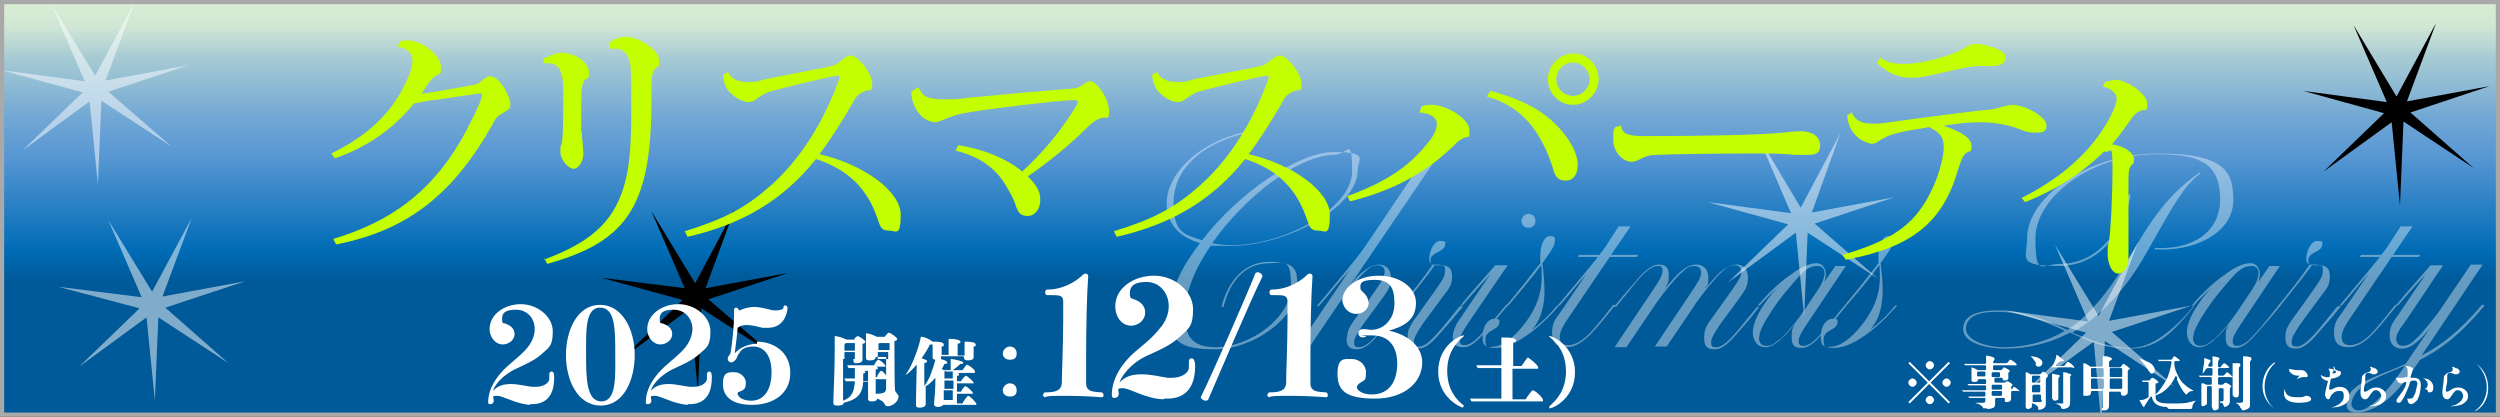 <?xml version="1.0" encoding="UTF-8"?>
<svg id="_レイヤー_2" xmlns="http://www.w3.org/2000/svg" xmlns:xlink="http://www.w3.org/1999/xlink" version="1.1" viewBox="0 0 360 60">
  <rect x="0" y="0" width="360" height="60" fill="#333333" stroke="none"/>
  <!-- Generator: Adobe Illustrator 30.0.0, SVG Export Plug-In . SVG Version: 2.1.1 Build 123)  -->
  <defs>
    <style>
      .st0 {
        fill: #a9a9a9;
      }

      .st1 {
        opacity: .5;
      }

      .st1, .st2 {
        fill: #fff;
      }

      .st3 {
        fill: #c3ff00;
      }

      .st4 {
        opacity: .4;
      }

      .st5 {
        fill: url(#_名称未設定グラデーション);
      }
    </style>
    <linearGradient id="_名称未設定グラデーション" data-name="名称未設定グラデーション" x1="180.1" y1="67.4" x2="180.1" y2="21.3" gradientTransform="translate(0 61.9) scale(1 -1)" gradientUnits="userSpaceOnUse">
      <stop offset="0" stop-color="#f4ffd4"/>
      <stop offset="0" stop-color="#eaf8d4"/>
      <stop offset=".2" stop-color="#d1e7d4"/>
      <stop offset=".3" stop-color="#a7cbd4"/>
      <stop offset=".5" stop-color="#6ea5d4"/>
      <stop offset=".6" stop-color="#5a98d4"/>
      <stop offset=".9" stop-color="#006cb6"/>
      <stop offset="1" stop-color="#005998"/>
    </linearGradient>
  </defs>
  <g id="_レイヤー_1-2">
    <g>
      <g>
        <rect class="st5" x=".2" y=".3" width="359.8" height="59.5"/>
        <g class="st4">
          <path class="st2" d="M174.4,35.3c-2.3,3.3-3.8,6.9-3.8,10s1.1,4.7,4.4,4.7c5.2,0,10.9-4.4,10.9-8.7s-.9-3.4-3.1-3.4c-4,0-5.9,3.3-6.6,6.3h-.3c.7-3,2.8-6.5,6.9-6.5s4,1.4,4,3.7c0,4.4-6.4,8.9-11.8,8.9s-6.5-1.3-6.5-5,1.7-6.9,4.3-10.3c-3.1-.9-4.8-2.9-4.8-5.7,0-4,4.1-8.6,11.2-10.3v.2c-6.8,1.7-10.2,5.6-10.2,9.9s1.3,4.6,4.1,5.5c5.2-6.8,13.8-12.7,19-12.7s3.4,1.1,3.4,2.6c0,5.5-10.5,10.9-18.2,10.9s-2.1,0-3-.2h0ZM174.5,35c.8.2,1.8.3,2.9.3,7.6,0,17.3-5.3,17.3-10.6s-.6-2.4-2.6-2.4c-5,0-12.9,6-17.6,12.8h0Z"/>
          <path class="st2" d="M194,48.5c0-.7.3-1.4.8-2.1l3-4.2c.6-.9,1.4-1.9,1.5-2.6.3-.8-.1-1.4-.9-1.4s-1.2.3-1.9,1c-.8.7-2.5,2.8-3.5,4.2l-4.4,6.5h-1.7l7.5-11.1h0c-1.5,1.7-3.1,3.7-4.5,5.3h-.3c2.8-3.4,5.5-6.5,6.9-8.5l8.9-13.2h1.7l-12.7,18.7h0c.6-.7,1.2-1.5,1.8-1.9.8-.7,1.5-1.1,2.4-1.1s1.7.6,1.7,1.9-.5,1.9-1.2,2.9l-2.8,3.8c-.8,1.2-1.3,2-1.3,2.6s.2.7.7.7c1,0,2-1.1,3.3-2.6l2.6-3.2h.3c-.8,1.1-1.9,2.3-2.8,3.3-1.4,1.6-2.4,2.8-3.7,2.8s-1.5-.7-1.5-1.7h0Z"/>
          <path class="st2" d="M210.7,44.1c-.9,1.1-1.9,2.3-2.8,3.3-1.4,1.6-2.4,2.8-3.7,2.8s-1.5-.7-1.5-1.7.3-1.4.7-2.1l3-4.2c1-1.4,1.7-2.3,1.7-3.2s-.2-.8-.9-.8c-.2,0-.4,0-.6,0-1.2,1.7-2.9,3.8-4.6,5.9h-.3c1.8-2.2,3.3-4.1,4.6-6-.3-.1-.5-.4-.5-.8,0-1,.6-2.6,1.6-2.6s.7.3.7.5c0,1.1-2.1,1.1-2.1,2.2s.3.6,1.1.7c1.4.1,2,.4,2,1.7s-.4,1.7-1.4,3l-2.8,3.8c-.8,1.2-1.3,2-1.3,2.6s.2.7.7.7c1,0,2-1.1,3.3-2.6l2.6-3.2h.3,0Z"/>
          <path class="st2" d="M209.2,48.5c0-.7.3-1.4.7-2.1l4.7-6.9h0c-1.2,1.3-2.8,3.1-4,4.5h-.3c1.5-1.9,3.3-3.8,5-5.8h1.8l-5.6,8.2c-.8,1.2-1.3,2-1.3,2.6s.2.7.7.7c1,0,2-1.1,3.3-2.6.9-1,1.8-2.2,2.7-3.2h.3l-2.8,3.3c-1.4,1.6-2.4,2.8-3.7,2.8s-1.5-.7-1.5-1.7h0ZM219.1,31.8c0-.5.4-1,1-1s1,.4,1,1-.4,1-1,1-1-.4-1-1Z"/>
          <path class="st2" d="M213.5,48.4c0-1.5.8-2.5,1.7-2.5s.7.3.7.5c0,1.2-2,1-2,2.5s.5,1,1.3,1,2.5-.9,4.2-3.1c2.2-2.8,2.6-5.1,2.6-6.9s0-1.2-.1-1.7c-1.2,1.7-3,3.8-4.7,5.8h-.3c1.7-2,3.5-4.3,4.9-6.1,0-.4,0-.7,0-1.1,0-1.6.6-2.8,1.4-2.8s.7.3.7.7c0,.8-.8,1.8-1.8,3.2.4,3.2.8,7-1.5,9.6h0c1.1-.8,2.5-2.1,3.6-3.5h.3c-.9,1.1-2,2.2-3.2,3.2-1.7,1.4-3.9,2.9-5.9,2.9s-1.9-.8-1.9-1.8h0Z"/>
          <path class="st2" d="M229.1,38.7h0c-1.5,1.7-3.1,3.7-4.5,5.3h-.3c2.8-3.4,4.3-5.1,5.8-7h-2.9l.2-.3h2.9c.4-.5.8-1,1.1-1.5l1.7-2.6h1.7l-2.8,4.1h3.9l-.2.3h-3.9l-5.9,8.7c-.7,1-1.3,2-1.3,2.8s.4,1.2,1.2,1.2c1.3,0,2.6-1,3.9-2.6.9-1,1.8-2.2,2.6-3.2h.3c-.8,1.1-1.9,2.3-2.7,3.3-1.3,1.5-2.7,2.8-4.3,2.8s-2.1-.8-2.1-2.1.4-1.9,1.1-2.8l4.5-6.6h0Z"/>
          <path class="st2" d="M245.4,48.5c0-.7.2-1.4.7-2.1l3-4.2c.6-.9,1.4-1.9,1.6-2.6.2-.8-.1-1.4-.9-1.4s-1.2.3-1.9,1c-.8.7-2.5,2.8-3.5,4.2l-4.4,6.5h-1.7l5.1-7.6c.6-.9,1.3-1.9,1.5-2.6.2-.8-.1-1.4-.9-1.4s-1.2.3-1.9,1c-.8.7-2.5,2.8-3.5,4.2l-4.4,6.5h-1.7l5.5-8.2c.8-1.2,1.4-2.1,1.4-2.8s-.2-.7-.7-.7c-1,0-2.1,1.1-3.4,2.7l-2.6,3.2h-.3c.8-1,1.9-2.3,2.8-3.3,1.3-1.6,2.5-2.8,3.7-2.8s1.4.7,1.4,1.6-.1,1.1-.6,1.9h0c.7-.8,1.5-1.8,2.2-2.4.8-.7,1.5-1.1,2.4-1.1s1.7.6,1.7,1.9-.2,1-.5,1.6h0c.7-.8,1.5-1.8,2.2-2.4.8-.7,1.5-1.1,2.4-1.1s1.6.6,1.6,1.9-.5,1.9-1.2,2.9l-2.8,3.8c-.8,1.2-1.3,2-1.3,2.6s.2.7.7.7c1,0,2-1.1,3.3-2.6.8-1,1.8-2.2,2.6-3.2h.3c-.8,1.1-1.8,2.3-2.7,3.3-1.4,1.6-2.4,2.8-3.7,2.8s-1.5-.7-1.5-1.7h0Z"/>
          <path class="st2" d="M252.4,47.9c0-.8.3-1.7.8-2.7.7-1.3,1.9-3,3.2-4.2h0c-1.2,1.1-2.3,2.2-3,3h-.3c1.1-1.3,2.9-3.2,4.7-4.4,1.7-1.3,2.9-1.7,3.8-1.7s1.7,1,1.1,2.7h0l1.6-2.3h1.5l-5.5,8.2c-.8,1.2-1.3,2-1.3,2.6s.3.7.7.7c1,0,2-1.1,3.3-2.6.8-1,1.8-2.2,2.6-3.2h.3c-.8,1-1.9,2.3-2.8,3.3-1.4,1.6-2.4,2.8-3.7,2.8s-1.4-.7-1.4-1.7.1-1,.5-1.8h0c-.6.8-1.4,1.7-2.1,2.3-.8.7-1.5,1.1-2.2,1.1-1.1,0-1.8-.9-1.8-2.3h0ZM256.3,48.9c1-.9,2.5-2.7,3.5-4.2l2-3c1.1-1.6,1.4-3.4-.1-3.4s-2.4,1.2-3.6,2.6c-1.6,1.8-2.6,3.2-3.7,5-.4.7-.9,1.6-1,2.2-.3,1,.1,1.7.9,1.7s1.2-.3,1.9-.9h0Z"/>
          <path class="st2" d="M262.2,48.4c0-1.5.8-2.5,1.7-2.5s.7.3.7.5c0,1.2-2,1-2,2.5s.5,1,1.3,1,2.5-.9,4.2-3.1c2.2-2.8,2.6-5.1,2.6-6.9s0-1.2-.1-1.7c-1.2,1.7-3,3.8-4.7,5.8h-.3c1.7-2,3.5-4.3,4.9-6.1,0-.4,0-.7,0-1.1,0-1.6.6-2.8,1.4-2.8s.7.3.7.7c0,.8-.8,1.8-1.8,3.2.4,3.2.8,7-1.5,9.6h0c1.1-.8,2.5-2.1,3.6-3.5h.3c-1,1.1-2,2.2-3.2,3.2-1.7,1.4-3.9,2.9-5.9,2.9s-1.9-.8-1.9-1.8h0Z"/>
          <path class="st2" d="M315.7,44.1h.3c-3,3.6-5.2,6.1-9.2,6.1s-5.9-1.1-8.7-2.3c-2.9,1.5-6,2.3-9.3,2.3s-6.1-1-6.1-2.8,1.6-2.7,5.1-2.7,6.8,1.4,9.9,2.8c3.5-2.3,6.4-6.1,9.5-11.4,3.4-5.9,5.9-8.7,9.6-11.3v.2c-2.3,1.8-3.6,4.1-7.6,11.2-3.1,5.6-6.8,9.4-10.8,11.7,2.7,1.1,5.4,2.2,8.4,2.2s6-2.4,9-5.9h0ZM297.3,47.6c-3.1-1.4-6.2-2.7-9.7-2.7s-4.5,1.1-4.5,2.5,2.5,2.6,5.5,2.6,6.2-.8,8.6-2.3ZM321.6,28.8c0,4.9-5.9,7.5-11.3,7.1v-.2c5.2.3,9.4-2.1,9.4-7s-2.5-6.5-9-6.5c-9.7,0-17.6,6.3-17.6,12.1s1,3.7,3.5,3.7c5.9,0,9.3-5.5,9.9-10h.3c-.6,4.7-4.1,10.3-10.3,10.3s-4.6-1.1-4.6-4c0-5.9,8.8-12.2,18.8-12.2s10.9,2.8,10.9,6.9h0Z"/>
          <path class="st2" d="M314.9,47.9c0-.8.3-1.7.8-2.7.7-1.3,1.9-3,3.2-4.2h0c-1.2,1.1-2.3,2.2-3,3h-.3c1.1-1.3,2.9-3.2,4.7-4.4,1.7-1.3,2.9-1.7,3.8-1.7s1.7,1,1.1,2.7h0l1.6-2.3h1.5l-5.5,8.2c-.8,1.2-1.3,2-1.3,2.6s.3.7.7.7c1,0,2-1.1,3.3-2.6.8-1,1.8-2.2,2.6-3.2h.3c-.8,1-1.9,2.3-2.8,3.3-1.4,1.6-2.4,2.8-3.7,2.8s-1.4-.7-1.4-1.7.1-1,.5-1.8h0c-.6.8-1.4,1.7-2.1,2.3-.8.7-1.5,1.1-2.2,1.1-1.1,0-1.8-.9-1.8-2.3h0ZM318.8,48.9c1-.9,2.5-2.7,3.5-4.2l2-3c1.1-1.6,1.4-3.4-.1-3.4s-2.4,1.2-3.6,2.6c-1.6,1.8-2.6,3.2-3.7,5-.4.7-.9,1.6-1,2.2-.3,1,.1,1.7.9,1.7s1.2-.3,1.9-.9h0Z"/>
          <path class="st2" d="M337.1,44.1c-.9,1.1-1.9,2.3-2.8,3.3-1.4,1.6-2.4,2.8-3.7,2.8s-1.5-.7-1.5-1.7.3-1.4.7-2.1l3-4.2c1-1.4,1.7-2.3,1.7-3.2s-.2-.8-1-.8c-.2,0-.4,0-.6,0-1.2,1.7-2.9,3.8-4.6,5.9h-.3c1.8-2.2,3.3-4.1,4.6-6-.3-.1-.5-.4-.5-.8,0-1,.6-2.6,1.6-2.6s.7.3.7.5c0,1.1-2,1.1-2,2.2s.3.6,1.1.7c1.4.1,2,.4,2,1.7s-.4,1.7-1.4,3l-2.8,3.8c-.8,1.2-1.3,2-1.3,2.6s.2.7.7.7c1,0,2-1.1,3.3-2.6l2.6-3.2h.3,0Z"/>
          <path class="st2" d="M341.7,38.7h0c-1.5,1.7-3.1,3.7-4.5,5.3h-.3c2.8-3.4,4.3-5.1,5.8-7h-2.9l.2-.3h2.9c.4-.5.8-1,1.1-1.5l1.7-2.6h1.7l-2.8,4.1h3.9l-.2.3h-3.9l-5.9,8.7c-.7,1-1.3,2-1.3,2.8s.4,1.2,1.2,1.2c1.3,0,2.6-1,3.9-2.6.9-1,1.8-2.2,2.6-3.2h.3c-.8,1.1-1.9,2.3-2.7,3.3-1.3,1.5-2.7,2.8-4.3,2.8s-2.1-.8-2.1-2.1.4-1.9,1.1-2.8l4.5-6.6h0Z"/>
          <path class="st2" d="M357.7,44.1c-3.6,4.3-6.4,6.3-9.2,7.7-1.6,2.4-3.1,4.4-4.8,5.8-1.1.9-2.8,1.8-4.2,1.8s-1.6-.5-1.6-1.4.1-.8.3-1.1c1.2-2.1,5-3,8.2-4.5l3.7-5.4h0c-.6.8-1.3,1.6-1.9,2.1-.8.7-1.5,1.1-2.4,1.1s-1.7-.6-1.7-1.9.5-1.9,1.2-2.9l4-5.9h0c-1.2,1.3-2.8,3.1-4,4.5h-.3c1.5-1.9,3.3-3.8,5-5.8h1.8l-5.1,7.6c-.6.9-1.4,1.8-1.6,2.6-.2.8.2,1.4.9,1.4s1.2-.3,1.9-1c.8-.7,2.5-2.8,3.5-4.2l4.4-6.5h1.7l-8.8,13.1c2.7-1.4,5.3-3.3,8.7-7.3h.3,0ZM346.2,52.7c-2.9,1.3-5.9,2.2-7.1,4.1-.3.5-.5,1-.5,1.4s.4.9,1,.9c1.3,0,2.7-1.4,3.8-2.6,1.1-1.2,2-2.5,2.9-3.8h0Z"/>
        </g>
        <polygon points="358.5 12.4 347.1 16.2 356.2 24.2 346.1 17.5 345.6 29.6 344.4 17.6 334.6 24.7 343.3 16.3 331.7 13.1 343.7 14.7 338.9 3.6 345.1 13.9 350.8 3.3 346.6 14.6 358.5 12.4"/>
        <polygon class="st1" points="315.6 44 304.1 47.8 313.2 55.7 303.1 49.1 302.6 61.2 301.5 49.2 291.7 56.3 300.4 47.9 288.7 44.7 300.7 46.3 295.9 35.2 302.2 45.5 307.9 34.8 303.7 46.2 315.6 44"/>
        <polygon class="st1" points="35.3 40.5 23.8 44.3 32.9 52.3 22.8 45.7 22.3 57.7 21.1 45.7 11.4 52.8 20.1 44.4 8.4 41.3 20.4 42.8 15.6 31.7 21.9 42 27.6 31.4 23.4 42.7 35.3 40.5"/>
        <polygon class="st1" points="272.8 28.4 261.3 32.2 270.4 40.1 260.3 33.5 259.8 45.6 258.6 33.5 248.8 40.7 257.5 32.3 245.9 29.1 257.9 30.7 253.1 19.5 259.3 29.9 265 19.2 260.9 30.6 272.8 28.4"/>
        <polygon class="st1" points="27.1 9.4 15.6 13.2 24.7 21.1 14.6 14.5 14.1 26.6 12.9 14.6 3.2 21.7 11.9 13.3 .2 10.1 12.2 11.7 7.4 .6 13.7 10.9 19.4 .3 15.2 11.6 27.1 9.4"/>
        <polygon points="113.5 39.3 102 43.1 111.2 51 101 44.4 100.5 56.5 99.4 44.4 89.6 51.6 98.3 43.2 86.6 40 98.6 41.5 93.8 30.4 100.1 40.8 105.8 30.1 101.6 41.5 113.5 39.3"/>
        <g>
          <path class="st2" d="M129.4,57c0,1-1.1,1.5-1.5,1.5s-.4-.1-.5-.3c0,0-.2-.5-1.1-.8h0s0,0,0,0c0,.3-.3.4-.7.4-.3,0-.6,0-.6-.4h0c0-.2,0-.7,0-1.4,0-.3,0-.6,0-1h-.7c-.1,1.6-.7,2.5-2.8,3h0c0,.3-.4.4-.8.4s-.7,0-.7-.4h0c0-.9.2-4.5.2-7.7s0-1.4,0-1.7c0,0,0-.1,0-.2s0,0,0,0c.5,0,1.3.3,1.7.5h0s1.1,0,1.1,0c.1-.3.4-.5.5-.5,0,0,0,0,0,0,.2,0,1.1.6,1.1.8s-.2.3-.4.3v.2c0,.5,0,1.4,0,1.6,0,.2,0,.4,0,.5,0,.4-.5.5-.8.5s-.5,0-.5-.4c0,0,0-.1,0-.2h-1.5c0,1.9,0,4.3,0,4.5,0,.4,0,1.4,0,1.5h0c1.3-.5,1.6-1.3,1.7-2.8-.4,0-.8,0-1.3,0,0,0-.2-.3-.2-.4.4,0,1.1,0,1.5,0,0-.3,0-.7,0-1.1,0-.3,0-.3,0-.4-.2,0-.5,0-.9,0,0,0-.2-.3-.2-.4.6,0,1.4,0,1.7,0h2.2c0-.2.4-.8.6-.8.2,0,1,.7,1,.9s-.2.1-.2.1h-1.1,0c0,0,.2.1.2.2s0,.2-.3.2v.2c0,.2,0,.5,0,.9h.2c0-.2.4-.9.6-.9s.9.8.9,1-.2.2-.2.2h-1.5c0,.9,0,2.1,0,2.1,0,0,0,0,0,0s0,0,0,0h0c1.2,0,1.5-.2,1.5-.8v-4.5h-1.5c0,.4-.4.5-.8.5-.3,0-.6,0-.6-.4h0s0-1,0-1c0-.3,0-.6,0-1s0-.4,0-.5,0-.5,0-.8c0-.1,0-.2,0-.2s0,0,0,0c.7,0,1.5.5,1.6.5h1.1c.2-.3.5-.6.6-.6.2,0,1.2.7,1.2.9s-.2.3-.4.3c0,0,0,.3,0,.7,0,1.6,0,6,.1,6.5h0c0,0,0,0,0,0ZM123.1,50.7h-1.5c0,.3,0,.7,0,1h1.5v-1ZM123.1,49.4h-1.2c0,0-.2,0-.3.2,0,.1,0,.5,0,.9h1.5v-1h0ZM125,54.9c0-.2,0-.5,0-.7,0-.3,0-.5,0-.8h-.6,0c.1,0,.2.1.2.2s0,.1-.3.2c0,.4,0,.8,0,1.1,0,0,.7,0,.7,0ZM128,49.4h-1.3c0,0-.1,0-.2.1,0,.2,0,.5,0,.9h1.6s0-1,0-1ZM128,50.7h-1.6v.5c0,.2,0,.4,0,.5h1.5v-1h0Z"/>
          <path class="st2" d="M135.9,57.8v.3c0,.3-.4.5-.8.5-.3,0-.6-.1-.6-.4h0c.1-1.2.2-2.1.2-3.8-.5.5-.9,1-1.4,1.2,0,.5,0,1,0,1.4,0,.5,0,.8,0,1.2s-.5.5-.8.5-.6,0-.6-.4h0c0-2.2.1-4,.1-5.3v-.5c-1,1.2-1.6,1.5-1.6,1.5,0,0,0,0,0,0,0,0,0,0,.1-.2.9-1.1,2-4.4,2.1-5.3,0,0,0,0,.1,0,.5,0,1.7.6,1.7.9s-.1.2-.5.2c-.2.5-.7,1.3-1.2,2,0,0,.8.2.8.4s-.1.2-.4.3c0,.1,0,.5,0,.9s0,1.5,0,2.4c.8-1,1.3-2.7,1.6-3.8-.2,0-.4-.1-.4-.3h0c0-.2,0-.4,0-.9,0-.2,0-.3,0-.5s0-.1,0-.2c0-.2,0-.3,0-.5,0,0,0-.2,0-.2,0,0,.2,0,.3,0,.2,0,1.3,0,1.3.4s0,.2-.3.3c0,.3,0,.6,0,.9s0,.2,0,.3h1c0-.2,0-.5,0-.8,0-.8,0-1.2,0-1.3,0-.1,0-.2,0-.2,0,0,.3,0,.4,0,.2,0,1.3.1,1.3.4s-.1.2-.4.3c0,.3,0,1.4,0,1.7h1v-.3c0-.2,0-.3,0-.5s0-.2,0-.5,0-.3,0-.5c0,0,0-.2,0-.2,0,0,0,0,.2,0,.1,0,1.4,0,1.4.4s0,.2-.3.3c0,.1,0,.2,0,.3,0,.3,0,.5,0,.7,0,.3,0,.5,0,.6h0c0,.3-.5.4-.8.4s-.6-.1-.6-.4h0v-.2s-3.3,0-3.3,0v.2c0,0,0,.2,0,.2.6.2.9.3.9.5s-.1.2-.4.2c-.1.2-.2.5-.4.7l.3.2h0s1,0,1,0h0c0-.3,0-1,0-1.3h0c0-.2,0-.2,0-.3s0,0,0,0c.4,0,1.8.3,1.8.5s-.1.2-.4.2c-.3.3-.8.7-1.1.9h-.1c0,0,1.5,0,1.5,0,.2-.3.5-.7.6-.8,0,0,0,0,0,0,.2,0,1.2.7,1.2,1s-.2.2-.3.2h-2.5c.3,0,.5,0,.5.2s0,.2-.3.2v.8h.6c.1-.3.6-.8.7-.8s1.1.8,1.1,1-.2.1-.3.1h-2.1v1.2h.6c.1-.3.4-.7.6-.8,0,0,0,0,0,0,.2,0,1.1.8,1.1,1s-.2.1-.2.1h-2.1v1.4h.8c.1-.3.7-1.1.8-1.1.3,0,1.2,1,1.2,1.2s-.1.1-.2.1h-5,0ZM137.2,54.8h-1.2c0,.4,0,.8,0,1.2h1.3v-1.2h0ZM137.2,56.2h-1.3v1.4h1.3v-1.4ZM136.2,53.4s-.1,0-.2.1c0,.2,0,.6,0,1h1.2c0-.2,0-.4,0-.4,0-.2,0-.4,0-.6,0,0,0,0,0,0h-1Z"/>
          <path class="st2" d="M145.4,51.8c-.6,0-1-.4-1-.9s.5-1,1-1,1,.3,1,1-.4.9-1,.9ZM145.4,57.1c-.6,0-1-.4-1-.9s.5-1,1-1,1,.3,1,1-.4.9-1,.9Z"/>
          <path class="st2" d="M150.5,57.2c-.2,0-.3-.2-.3-.3s.1-.4.3-.4c1.4,0,2.3-.2,2.4-1.3,0-1.3.2-5.7.2-8.9s0-2.3,0-2.9c0-.9-.6-.9-1.8-.9s-.4,0-.5,0h0c-.2,0-.3-.2-.3-.4s.1-.4.3-.4c2.4,0,4.3-1.3,5.1-2.1.1-.1.2-.2.4-.2.2,0,.4.1.4.4h0c-.2,2.6-.3,7.6-.3,11.3s0,3.3,0,4.1c0,1.3,1.2,1.2,2.2,1.3.2,0,.3.2.3.4s0,.3-.3.3c0,0-2.4-.2-4.8-.2s-2.3,0-3.1.1h0Z"/>
          <path class="st2" d="M167.5,57.5c-2.6-.1-4.8-1.6-5.8-1.6s-.6.2-.6.8h0c0,.4-.3.6-.6.6s-.4-.1-.4-.4c0-2.6,1.7-4.8,3.3-6.2,1.4-1.2,2.5-2,3.6-3.4.9-1,1.3-2.2,1.3-3.2,0-1.9-1.3-3.5-3.2-3.5s-2.4.7-2.4,1.6.2.7.6.9c.6.2,1.6.7,1.6,1.9s-1.1,1.9-2,1.9c-1.4,0-2.3-1.3-2.3-2.8,0-2.6,2.6-4.4,5.6-4.4s5.6,2.3,5.6,4.8-.6,2.8-1.9,4c-1.3,1.2-2.9,1.9-4.9,2.8-1.3.6-3.2,2.1-3.8,3.8.9-1,2-1.2,3.2-1.2s2.6.3,3.7.5c.2,0,.5,0,.7,0,1.2,0,2.4-.6,2.4-1.5s0-.2,0-.3c0-.1,0-.3,0-.5,0-.4.2-.5.4-.5.4,0,.5.6.5,1.1,0,3.1-1.4,4.7-4,4.7h-.4,0Z"/>
          <path class="st2" d="M173,57c1.5-3,6.4-14.2,7.8-17.7,0,0,.2-.1.3-.1.3,0,.7.3.7.6h0c-1.7,3.4-6.5,14.7-7.8,17.7,0,.1-.2.2-.4.2-.3,0-.7-.3-.7-.5h0c0,0,0,0,0,0Z"/>
          <path class="st2" d="M182.8,57.2c-.2,0-.3-.2-.3-.3s.1-.4.3-.4c1.4,0,2.3-.2,2.4-1.3,0-1.3.2-5.7.2-8.9s0-2.3,0-2.9c0-.9-.6-.9-1.8-.9s-.4,0-.5,0h0c-.2,0-.3-.2-.3-.4s.1-.4.3-.4c2.4,0,4.3-1.3,5.1-2.1.1-.1.2-.2.4-.2.2,0,.4.1.4.4h0c-.2,2.6-.3,7.6-.3,11.3s0,3.3,0,4.1c0,1.3,1.2,1.2,2.2,1.3.2,0,.3.2.3.4s0,.3-.3.3c0,0-2.4-.2-4.8-.2s-2.3,0-3.1.1h0Z"/>
          <path class="st2" d="M197.1,43.5c0,1.2-1,1.7-1.8,1.7s-1.5-.5-1.8-1.2c-.1-.2-.2-.5-.2-.8,0-1.6,2-3.5,5.2-3.5s5.4,1.8,5.4,3.9-1.2,3.3-3.9,4c3.4.8,4.8,2.7,4.8,4.6,0,2.8-2.5,5.2-6.8,5.2s-5.4-1.2-5.4-3.6,1.1-2.1,2.1-2.1,2,.8,2,1.9-.1,1.1-.8,1.5c-.3.2-.5.4-.5.7,0,.4.8,1,2.1,1,3.7,0,3.7-3.8,3.7-4.5,0-1.1-.3-4-3.6-4s-.6,0-.9.2c-.8.3-1.1-.2-1.1-.5s.2-.6.6-.6.2,0,.3,0c.4,0,.6.1.9.1,1.8,0,3.4-1.4,3.4-3.8s-.7-3.4-2.9-3.4-2,.7-2,1.2.9.7,1.1,1.7v.2h0Z"/>
          <path class="st2" d="M210.7,58.7c-.3,0-3.6-1.4-3.6-5.2s3.2-5.2,3.6-5.2.1,0,.1,0,0,0,0,.1c-1.1.9-2.4,2.4-2.4,5s1.2,4.1,2.4,5c0,0,0,0,0,.1,0,0,0,0-.1,0h0Z"/>
          <path class="st2" d="M215.2,57.8c-.5,0-2.7,0-3.3,0,0,0-.2-.3-.2-.4.9,0,3.8,0,3.8,0h.7v-4.4h-.2c-.5,0-2.3,0-3.2,0,0,0-.2-.3-.2-.4,1,0,3.3,0,3.6,0,0-3.2,0-3.4,0-3.8,0-.1,0-.2,0-.2s0,0,.4,0,1.7,0,1.7.4-.1.2-.4.3c0,0,0,1.7,0,3.4h1.2c.3-.4.8-1.2.9-1.2,0,0,0,0,0,0,.2,0,1.5,1.1,1.5,1.4s-.1.2-.2.2h-3.5c0,1.9,0,3.8,0,4.4h1.9c.3-.5.9-1.3,1-1.3.4,0,1.5,1.1,1.5,1.4s-.1.2-.2.2h-6.7,0Z"/>
          <path class="st2" d="M223.1,58.6s0,0,0-.1c1.1-.9,2.4-2.4,2.4-5s-1.2-4.1-2.4-5c0,0,0,0,0-.1s0,0,.1,0c.3,0,3.6,1.4,3.6,5.2s-3.2,5.2-3.6,5.2-.1,0-.1,0h0Z"/>
        </g>
        <path class="st0" d="M359.4.6v58.8H.6V.6h358.8M360,0H0v60h360V0h0Z"/>
        <g>
          <path class="st2" d="M275.4,55.7c-.3,0-.6-.3-.6-.6s.3-.6.6-.6.6.3.6.6-.3.6-.6.6ZM280.6,58.1l-2.8-2.8-2.8,2.8-.2-.2,2.8-2.8-2.8-2.8.2-.2,2.8,2.8,2.8-2.8.2.2-2.8,2.8,2.8,2.8-.2.2ZM277.9,53.2c-.3,0-.6-.3-.6-.6s.3-.6.6-.6.6.3.6.6-.3.6-.6.6ZM277.9,58.2c-.3,0-.6-.3-.6-.6s.3-.6.6-.6.6.3.6.6-.3.6-.6.6ZM280.3,55.7c-.3,0-.6-.3-.6-.6s.3-.6.6-.6.6.3.6.6-.3.6-.6.6Z"/>
          <path class="st2" d="M285.6,58.8c-.1-.3-.5-.6-.9-.7-.2,0-.2,0-.2-.1s0,0,0,0c0,0,.8,0,.9,0,.4,0,.5,0,.5-.5,0-.2,0-.2-.2-.2h-.9c-.3,0-.9,0-1.2,0h0s0,0,0,0l-.2-.2s0,0,0,0c0,0,0,0,0,0h0c.4,0,1.1,0,1.5,0h.8c.1,0,.2,0,.2-.2v-.3c0-.1,0-.2-.2-.2h-1.8c-.2,0-1,0-1.1,0,0,0,0,0-.1,0s0,0,0,0l-.2-.2s0,0,0,0c0,0,0,0,0,0h0c.3,0,1.1,0,1.5,0h1.8c.1,0,.2,0,.2-.2v-.3c0-.1,0-.2-.2-.2h-1.1c-.2,0-1,0-1.1,0h-.1s0,0,0,0l-.2-.2s0,0,0,0c0,0,0,0,0,0h0c.4,0,1,0,1.5,0h1c.1,0,.2,0,.2-.2v-.3c0-.1,0-.2-.2-.2h-.8c-.2,0-.2.1-.2.2,0,.2-.4.2-.6.2s-.3-.1-.3-.3,0-.5,0-.9,0-.6,0-.8c0,0,0,0,0-.1,0,0,0,0,0,0,.1,0,.6.2.9.4,0,0,.2,0,.3,0h.7c.1,0,.2,0,.2-.2v-.3c0-.1,0-.2-.2-.2h-1.6c-.2,0-1,0-1.2,0h0s0,0,0,0l-.2-.2s0,0,0,0,0,0,0,0h0c.4,0,1.1,0,1.5,0h1.5c.1,0,.2,0,.2-.2,0-.3,0-.5,0-.7,0,0,0-.1,0-.2,0,0,0-.1.1-.1,0,0,1.1.2,1.1.4s0,0,0,.2c0,0-.1.1-.2.3,0,.1,0,.2.2.2h1.5c.3,0,.3,0,.5-.2.2-.3.2-.3.3-.3.1,0,.9.5.9.7s-.2.1-.5.1h-2.7c-.1,0-.2,0-.2.2v.3c0,.1,0,.2.2.2h.8c.1,0,.2,0,.3-.1.2-.2.2-.3.3-.3s.8.4.8.5,0,.1-.1.2c-.1,0-.1.1-.1.2v.7c0,.2-.3.3-.5.3s-.3,0-.3-.2c0-.1,0-.2-.2-.2h-.8c-.1,0-.2,0-.2.2v.3c0,.1,0,.2.2.2h1c.1,0,.2,0,.3,0,.1-.1.3-.2.4-.2.1,0,.7.4.7.5s0,.1-.1.2c-.1,0-.1.2-.1.2v.2c0,.1,0,.1.1,0h.1c.1-.3.1-.3.2-.3.1,0,.8.5.8.6s-.1,0-.3,0h-.7c-.1,0-.2,0-.2.2h0c0,.2,0,.7,0,.9,0,.3-.2.5-.6.5s-.3-.1-.3-.4c0-.1,0-.2-.2-.2h-1c-.1,0-.2,0-.2.2s0,.3,0,.5h0c0,.3,0,.4-.1.6-.2.2-.7.3-.9.3s-.1,0-.2-.1h0ZM284.9,53.5c-.1,0-.2,0-.2.2v.3c0,.1,0,.2.2.2h.8c.1,0,.2,0,.2-.2v-.3c0-.1,0-.2-.2-.2h-.8ZM287.8,54.3c.1,0,.2,0,.2-.2v-.3c0-.1,0-.2-.2-.2h-.8c-.1,0-.2,0-.2.2v.3c0,.1,0,.2.2.2h.8ZM288.3,55.6c0-.1,0-.2-.2-.2h-1.1c-.1,0-.2,0-.2.2v.3c0,.1,0,.2.2.2h1.1c.1,0,.2,0,.2-.2v-.3ZM286.8,56.8c0,.1,0,.2.2.2h1.1c.1,0,.2,0,.2-.2v-.3c0-.1,0-.2-.2-.2h-1.1c-.1,0-.2,0-.2.2v.3Z"/>
          <path class="st2" d="M291.3,53.1s0,0,0,0l-.2-.2s0,0,0,0c0,0,0,0,0,0h0c.4,0,1.1,0,1.5,0h2.5c.2,0,.4,0,.5-.3.2-.3.5-1,.5-1.4s0-.1,0-.1.2,0,.5.3.6.4.6.5,0,0-.1.1c-.1,0-.2,0-.3,0-.1,0-.4.2-.7.5-.2.1-.1.2,0,.2h.8c.3,0,.4,0,.5-.2.2-.3.3-.4.4-.4s.9.6.9.8-.2,0-.4,0h-5.9c-.2,0-1,0-1.2,0h-.1ZM291.7,58.7v-.2c0-.8,0-2.6,0-3.4s0-.8,0-1.3h0c0-.2,0-.2.1-.2s.4.2.6.3c0,0,.2,0,.3,0h.9c.1,0,.2,0,.3-.1.2-.2.3-.3.3-.3.1,0,.7.4.7.6s0,.1-.1.2c-.1.1-.2.2-.2.5v3s0,.3,0,.3c0,.2,0,.4-.2.6-.1.1-.4.3-.7.3s-.2,0-.2-.2c0-.1,0-.2-.1-.3,0,0-.2-.2-.6-.4-.2,0-.2,0-.2.1h0c0,.3,0,.5-.1.5-.1.1-.3.2-.5.2s-.2-.1-.2-.2h0ZM293.2,52.3c-.2-.3-.5-.8-.8-1,0,0,0,0,0,0,0,0,0,0,0,0,.4,0,1.1.1,1.5.5.2.2.2.3.2.5s-.2.5-.5.5-.4-.1-.5-.4h0ZM292.8,54.1c-.1,0-.2,0-.2.2v.6c0,.1,0,.2.2.2h.8c.1,0,.2,0,.2-.2v-.6c0-.1,0-.2-.2-.2h-.8ZM293.6,56.5c.1,0,.2,0,.2-.2v-.7c0-.1,0-.2-.2-.2h-.8c-.1,0-.2,0-.2.2v.7c0,.1,0,.2.2.2h.8ZM293.9,57.6v-.6c0-.1,0-.2-.2-.2h-.8c-.1,0-.2,0-.2.2v.7c0,.1,0,.2.2.2h.5c.2,0,.3,0,.4,0,0,0,.2,0,.2-.1v-.3h0ZM295.5,57.5v-.2c0-.4,0-1.9,0-2.5s0-.5,0-.8h0c0-.1,0-.2,0-.2,0,0,.9.2,1,.2,0,0,.1,0,.1.1s0,0,0,.1c-.2.2-.2.2-.2.6,0,.8,0,1.4,0,2.2v.2c0,0,0,.2,0,.3-.1.1-.3.2-.5.2s-.3-.1-.3-.3h0ZM296.8,58.8s0,0,0-.1c0-.1,0-.2-.1-.2-.1-.2-.7-.4-.8-.4,0,0,0,0,0,0s0,0,0,0,0,0,.2,0c.2,0,.6,0,.8,0s.2,0,.2,0c0,0,0-.4,0-1,0-2.5,0-2.9,0-3.3v-.2s0,0,0,0,.5,0,.8.2c.2,0,.4.2.4.2s0,0-.2.2c0,0,0,.1,0,.3,0,.3,0,1,0,1.4s0,.7,0,1c0,.3,0,.6,0,.9s0,.6-.2.8c-.1.1-.5.3-.8.3s-.1,0-.2-.1h0Z"/>
          <path class="st2" d="M302.8,58.7c0-.5,0-1.3,0-2.2s0-.2-.2-.2h-1.3c-.1,0-.2,0-.2.2,0,.3-.1.5-.7.5s-.4-.1-.4-.3,0-.1,0-.4c0-.5,0-1.4,0-1.8,0-1.1,0-1.3,0-1.5,0,0,0-.2,0-.4,0-.1,0-.2,0-.3,0,0,0,0,.1,0s.6.2.9.5c0,0,.2,0,.3,0h1.3c.1,0,.2,0,.2-.2v-.4c0-.2,0-.5,0-.7,0-.1,0-.2,0-.2,0,0,0,0,0,0,0,0,.4,0,.5,0,.1,0,.5.1.6.2.1,0,.2,0,.2.2s0,0-.2.2-.2.1-.2.4v.4c0,.1,0,.2.2.2h1.3c.1,0,.2,0,.3-.2.2-.3.2-.3.3-.3.1,0,.9.6.9.7s0,0-.1.1c-.1,0-.2.2-.2.3,0,.6,0,1.7,0,2.3s0,.5,0,.7c0,.3-.4.5-.6.5s-.4-.1-.4-.4h0c0-.2,0-.2-.2-.2h-1.3c-.1,0-.2,0-.2.2h0c0,.9,0,1.5,0,1.8s-.1.7-.7.7-.3-.1-.3-.3h0ZM302.7,54.3c.1,0,.2,0,.2-.2v-.9c0-.1,0-.2-.2-.2h-1.4c-.1,0-.2,0-.2.2v.9c0,.1,0,.2.2.2h1.4ZM302.7,56c.1,0,.2,0,.2-.2v-1.1c0-.1,0-.2-.2-.2h-1.4c-.1,0-.2,0-.2.2v1.1c0,.1,0,.2.2.2h1.4ZM305.4,54.3c.1,0,.2,0,.2-.2v-.9c0-.1,0-.2-.2-.2h-1.4c-.1,0-.2,0-.2.2v.9c0,.1,0,.2.2.2h1.4ZM305.4,56c.1,0,.2,0,.2-.2v-1.1c0-.1,0-.2-.2-.2h-1.4c-.1,0-.2,0-.2.2v1.1c0,.1,0,.2.2.2h1.4Z"/>
          <path class="st2" d="M312,58.6c-.5,0-1.1-.1-1.5-.4-.3-.2-.5-.5-.6-.9,0-.1,0-.2-.1-.2s-.2.1-.5.6c-.3.5-.4.6-.5.8,0,0,0,.1-.1.1s-.2-.2-.3-.4c-.2-.3-.3-.5-.3-.6s0,0,.1,0c.3,0,.5,0,1-.3.1,0,.2-.1.2-.2v-1.9c0-.1,0-.2-.2-.2-.3,0-.6,0-.7,0h0s0,0,0,0v-.2c-.2,0-.2,0-.2,0,0,0,0,0,0,0h0c.2,0,.7,0,1,0,.1,0,.2,0,.3-.1.1-.2.3-.3.4-.3.1,0,.8.5.8.6s0,.1-.2.2c-.2,0-.2,0-.2.3v1.2c0,.6,0,.8.2,1,.4.4,1.3.4,2.2.4s2,0,2.5-.2c.2,0,.7-.2.9-.2,0,0,0,0,0,0,0,0,0,0,0,0s0,0,0,0c-.4.4-.5.7-.5.9s-.1.3-.3.3c-.7,0-2.2,0-3.1,0h0ZM309.4,53.4c-.2-.3-.4-.7-.6-.9-.3-.3-.5-.6-.7-.8,0,0,0,0,0,0s0,0,0,0c0,0,.2,0,.5.1.5.2,1,.4,1.3.7.2.2.4.5.4.8s-.2.5-.4.5-.3-.1-.4-.3h0ZM310.2,57.1s0,0,.1-.2c.6-.5,1.3-1.5,1.8-2.5.3-.8.5-1.5.6-2.2,0-.1,0-.2-.2-.2h-.9c-.3,0-.5,0-.7,0h0s0,0,0,0l-.2-.2s0,0,0,0,0,0,0,0h0c.4,0,.8,0,1.2,0h.5c.3,0,.3,0,.4-.1.1-.2.2-.4.3-.4s.8.5.8.6-.2.1-.2.1h-.4c-.1,0-.2,0-.2.2,0,.5.1,1,.3,1.4.3.7.6,1.3,1.1,1.7.4.4.9.7,1.4,1,0,0,0,0,0,0,0,0,0,0-.1,0-.5,0-.7.2-.9.5,0,0,0,0,0,0s0,0-.1,0c-.5-.4-1-1.4-1.3-2.1v-.4c-.2-.2-.2-.2-.3,0-.5,1.1-1.2,1.8-2,2.3-.4.2-.7.3-.7.3s0,0,0,0h0Z"/>
          <path class="st2" d="M318.5,58.6c0-.1,0-.8,0-2.4v-.4c0-.1,0-.2-.2-.2h-.3c-.1,0-.2,0-.2.2v1.1c0,.2,0,.9,0,1,0,.2,0,.3-.1.4-.1,0-.3.2-.5.2s-.2-.2-.2-.3,0-.6,0-.8c0-.4,0-.8,0-1.3,0-.3,0-.7,0-.8s0-.1,0-.1.2,0,.3,0l.4.2c0,0,.2,0,.3,0h.3c.1,0,.2,0,.2-.2v-.7c0-.1,0-.2-.2-.2h-.3c-.2,0-1,0-1.1,0h-.1s0,0,0,0l-.2-.2s0,0,0,0,0,0,0,0h0c.4,0,1,0,1.5,0h.3c.1,0,.2,0,.2-.2v-.7c0-.1,0-.2-.2-.2h-.4c-.1,0-.2,0-.3.1-.1.2-.3.4-.4.6,0,0-.1.1-.1.1s0,0,0,0c0,0,0,0,0-.2,0-.4.2-1.2.2-1.5s0-.4,0-.5,0,0,0,0,.1,0,.2,0l.5.2c.2,0,.2,0,.2.2s0,0-.1.2-.1.2-.2.3h0c0,.3,0,.3.2.3h.2c.1,0,.2,0,.2-.2,0-.7,0-1.1,0-1.3s0,0,0,0,1,.1,1,.3,0,0,0,.1c-.1.1-.2.2-.2.7v.3c0,.1,0,.2.2.2.1,0,.2,0,.3-.2.1-.2.3-.4.4-.4.1,0,.7.5.7.6,0,.1-.1.1-.5.1h-.9c-.1,0-.2,0-.2.2v.7c0,.1,0,.2.2.2h.4c.2,0,.2,0,.4-.2.2-.2.2-.3.3-.3.1,0,.8.6.8.7s-.1,0-.5,0h-1.4c-.1,0-.2,0-.2.2v.7c0,.1,0,.2.2.2h.3c.1,0,.2,0,.3-.1.1-.1.2-.2.3-.2.1,0,.8.4.8.5s0,.1-.1.2c-.1,0-.1.1-.1.4v1.5c0,.2,0,.3-.1.5-.1.2-.5.4-.6.4s-.1,0-.2-.2,0-.3-.3-.4h-.2c0-.2-.1-.2-.1-.2,0,0,0,0,0,0h.3c.2,0,.3,0,.3-.3v-1.4c0-.1,0-.2-.2-.2h-.3c-.1,0-.2,0-.2.2v1.1c0,.7,0,1,0,1.3v.2c0,.3-.4.4-.6.4s-.3-.2-.3-.3h0ZM321.5,57v-.7c0-.7,0-1.8,0-2.1s0-1.3,0-1.7v-.2c0,0,0,0,0,0,.1,0,.5,0,.7,0,.2,0,.4,0,.4.2s0,.1,0,.2c-.1.1-.2.2-.2.3v1.8c0,.6,0,1.2,0,1.9s-.4.5-.6.5-.2-.2-.2-.3h0ZM322.6,58.7c0-.2-.2-.3-.3-.5-.1,0-.3-.2-.4-.2,0,0-.1,0-.1,0s0,0,0,0,0,0,.2,0c.2,0,.5,0,.6,0,.4,0,.4-.2.4-.3,0-1,0-1.9,0-2.9,0-.6,0-1.2,0-1.9s0-.9,0-1.1c0-.2,0-.4,0-.4,0,0,0-.1,0-.1s.7,0,.9.1c.2,0,.3.1.3.2s0,0,0,.2c-.1.1-.2.2-.2.4v1.4c0,1.2,0,2.4,0,3.6,0,.4,0,.7,0,1s0,.4-.2.6c-.1.1-.6.3-.8.3s-.1,0-.2-.2h0Z"/>
          <path class="st2" d="M325.8,55.7c0-1.6.7-2.8,1.7-3.5,0,0,0,0,.1,0s0,0,0,0h0c0,0,0,0,0,.1-.8.7-1.5,1.9-1.5,3.4s.7,2.6,1.5,3.2c0,0,0,0,0,0s0,0,0,0h0s0,0,0,0c-1-.7-1.8-1.8-1.8-3.3h0Z"/>
          <path class="st2" d="M329.1,56.4c.2.7.9.8,1.7.8s.8,0,1.2-.2c0,0,.1,0,.2,0,.3,0,.6.2.6.5,0,.4-1,.5-1.8.5s-2.1-.2-2.1-1.3,0-.5.1-.5,0,0,0,.2h0ZM329.6,53.1c.4.1.9.2,1.3.2s.4,0,.6,0c.4,0,.8.5.8.8s-.2.2-.6.2c-.4,0-.7.2-1,.3,0,0,0,0,0,0s0,0,0,0,0,0,0,0c0,0,.4-.4.4-.5s0,0-.2,0c-.9,0-1.3-.7-1.3-.8s0,0,0,0,0,0,.1,0h0Z"/>
          <path class="st2" d="M336,52.7c.1.1.2.2.2.3s0,.1.1.2c.1.1.2.1.4.2.3,0,.4.1.4.3,0,.5-.7.7-1.2.8-.2,0-.2,0-.3.2,0,.3-.2.9-.2,1.2s0,.2.1.2,0,0,.2,0c.4-.2.8-.4,1.2-.4.8,0,1.4.5,1.4,1.3s-.2.7-.4,1c-.3.3-.8.5-1.3.6-.2,0-.7.1-.9.1s-.1,0-.1,0,0,0,.1,0c1-.3,1.8-.8,1.8-1.6s-.2-.8-.7-.8-.7.2-1,.5c-.2.2-.2.3-.3.5,0,.1-.1.2-.2.2-.3,0-.5-.4-.5-.7s.3-1.4.4-1.8c0-.2,0-.2-.1-.2-.2,0-.4-.1-.5-.2-.3-.1-.4-.5-.4-.6s0,0,0,0c0,0,.1,0,.3.2.2,0,.5.2.8.1.1,0,.2,0,.2-.2,0-.1,0-.3,0-.5s-.2-.4-.2-.5c0,0,0,0,0,0,0,0,.2,0,.3,0s.3,0,.5.2h0ZM336.1,53.3c0,0-.1.2-.2.3,0,0,0,.1,0,.2s0,0,0,0c.1,0,.5-.1.5-.2s-.2-.3-.3-.3Z"/>
          <path class="st2" d="M341.9,52.9c.2.2.5.4.5.6s-.2.4-.5.4-.3,0-.4-.1c-.1,0-.3-.1-.5-.1-.2,0-.4.1-.4.4,0,0,0,.2,0,.3,0,0,0,.2,0,.4,0,.4-.2,1-.2,1.3s0,.3.2.3.4-.2.6-.3c.3-.2.6-.3,1-.3.7,0,1.4.5,1.4,1.2s-.4.9-.8,1.2c-.5.2-1,.3-1.5.3s-.2,0-.2,0,0,0,.3-.1c.4,0,.7-.3,1-.5.3-.2.5-.6.5-.9s-.3-.8-.7-.8-.4,0-.5.2c-.2.1-.3.4-.5.6-.1.2-.3.5-.6.5-.5,0-.7-.5-.7-1s.2-1.4.2-1.9c0-.3,0-.5.3-.7.2-.2.3-.2.6-.3.2,0,.4-.2.4-.4s0-.2-.1-.3c0,0,0,0,0-.1s0,0,0,0c.1,0,.4.1.7.3h0Z"/>
          <path class="st2" d="M347.4,53.3c0,0,0,.1-.1.4,0,.1-.2.5-.2.6,0,0,0,.1.2.1s.2,0,.3,0c.6,0,1,.3,1,1s-.2,1.8-.6,2.3c-.3.3-.6.5-.8.5s-.4-.1-.5-.5c0-.1,0-.2-.1-.3,0,0,0,0,0,0s0,0,0,0c0,0,.4,0,.5,0,.4,0,.5-.4.7-.8.1-.3.2-.9.3-1.3,0-.3-.1-.5-.4-.5s-.4,0-.5.1c-.1,0-.2.1-.2.3-.2.6-.3.9-.6,1.5-.1.3-.4.8-.6,1.1-.1.1-.2.2-.4.2s-.3-.1-.3-.3.1-.3.4-.7c.3-.4.6-.8.9-1.4,0-.1,0-.2.1-.4,0,0,0-.2,0-.2s0,0-.1,0c-.2,0-.4.2-.5.2-.1,0-.2,0-.2,0-.4,0-.7-.7-.7-.8s0,0,0,0,.2,0,.2,0c0,0,.3,0,.4,0s.6,0,.9-.1c.1,0,.2,0,.2-.2,0-.1,0-.3,0-.6,0-.3,0-.5-.3-.8,0,0,0,0,0,0,0,0,0,0,.1,0,.4,0,1,.2,1,.5h0ZM349.6,56.2c-.2-.1-.3-.2-.5-.2,0,0,0,0,0,0s0,0,0,0c.2,0,.4-.2.4-.3,0,0,.1-.2.1-.3,0-.4-.3-.8-.7-.9,0,0,0,0,0,0s0,0,0,0c.2,0,.6,0,.9.2.3.2.6.6.6,1.1s-.2.7-.5.7-.2,0-.3-.1h0Z"/>
          <path class="st2" d="M353.7,52.9c.2.2.5.4.5.6s-.2.4-.5.4-.3,0-.4-.1c-.1,0-.3-.1-.5-.1-.2,0-.4.1-.4.4,0,0,0,.2,0,.3,0,0,0,.2,0,.4,0,.4-.2,1-.2,1.3s0,.3.2.3.4-.2.6-.3c.3-.2.6-.3,1-.3.7,0,1.4.5,1.4,1.2s-.4.9-.8,1.2c-.5.2-1,.3-1.5.3s-.2,0-.2,0,0,0,.3-.1c.4,0,.7-.3,1-.5.3-.2.5-.6.5-.9s-.3-.8-.7-.8-.4,0-.5.2c-.2.1-.3.4-.5.6-.1.2-.3.5-.6.5-.5,0-.7-.5-.7-1s.2-1.4.2-1.9c0-.3,0-.5.3-.7.2-.2.3-.2.6-.3.2,0,.4-.2.4-.4s0-.2-.1-.3c0,0,0,0,0-.1s0,0,0,0c.1,0,.4.1.7.3h0Z"/>
          <path class="st2" d="M356.6,59s0,0,0,0h0s0,0,0,0c.8-.6,1.5-1.8,1.5-3.2s-.7-2.7-1.5-3.4c0,0,0,0,0,0s0,0,0,0h0s0,0,0,0c1,.7,1.7,1.9,1.7,3.5s-.8,2.7-1.8,3.3c0,0,0,0-.1,0h0Z"/>
        </g>
        <g>
          <path class="st3" d="M57.6,5.9c.5,0,.7-.1,1-.1,2.2,0,4.9,2.2,4.9,3.8s-.2.8-.9,1.4c-.5.4-.9.9-1.7,2.2l-.2.3c1-.1,3.7-.6,6-1,.8-.1.8-.2,1-.2.9-.1,1.3-.3,1.7-.7.5-.5.9-.6,1.2-.6.5,0,1.1.4,1.6,1.1.7.9,1.3,2.3,1.3,2.9s-.2.8-.8,1.1c-.9.5-1.3.8-1.7,1.7-5.8,10.3-12.4,15.4-22.6,17.4l-.4-.8c8.3-2.5,13.9-6.7,18.2-13.9,1.3-2.2,3.2-6.1,3.2-6.7s-.2-.3-.4-.3-.5,0-.9.1c-.1,0-2.2.3-5.5.8-.7,0-1.3.2-3,.5-2.9,3.6-6.7,6.3-11.4,7.9l-.5-.7c5.5-2.7,8.9-6,11-10.8.5-1.2.7-1.8.7-2.5,0-1.2-.8-1.9-2.2-2.1l.5-.8h0Z"/>
          <path class="st3" d="M78.3,37.4c6.7-2.5,9.8-5.3,11.4-10.1.9-2.7,1.2-5.9,1.2-11.3s0-6.6-.3-7.4c-.3-1-1-1.6-2-1.6s-.4,0-.8,0v-.9c.7-.5,1.5-.8,2.2-.8,2.1,0,4.9,1.9,4.9,3.4s-.1.7-.5,1.1c-.5.6-.6,1.3-.6,3.3.2,16.2-3.1,21.6-15,24.9l-.4-.8h0ZM78.6,8.4c.7-.5,1.5-.8,2.3-.8,1.9,0,3.9,1.4,3.9,2.8s-.1.6-.6,1.1c-.3.4-.5,1.1-.5,2.9v4.6c.1,0,.1.1.1.1,0,.5,0,.8.1,1.4,0,.5.1,1.2.1,1.6,0,1.2-.7,2.2-1.4,2.2s-1.9-1.2-1.9-2.4,0-.6.2-1.3c.2-1.2.2-3.1.2-6.1s0-2.9-.2-3.6c-.2-1.2-.9-1.8-1.9-1.8s-.4,0-.7.1v-.9c0,0,.1,0,.1,0Z"/>
          <path class="st3" d="M104.8,10.3c.4,1,1.4,1.5,2.8,1.5s1.2,0,2.6-.4l8.7-1.7c1.2-.2,1.6-.4,2.5-1.2.5-.4.8-.5,1.1-.5,1.1,0,3.1,2.6,3.1,4s-.2.8-1,1.1c-1,.4-1.3.7-1.9,1.9-1.6,2.7-3.3,5.4-4.7,7.2,6.5,1.5,11.7,5.4,11.7,8.7s-.7,2.3-1.7,2.3-1.2-.4-1.6-1.6c-1.5-4.5-4.3-7.2-8.9-8.7-4.7,5.9-10.6,9.4-18.5,11.2l-.4-.8c5.8-1.8,8.8-3.4,12.4-6.6,3.7-3.3,6.8-7.8,9.1-13.4.5-1.2.8-2,.8-2.2s-.1-.2-.3-.2c-.7,0-7.7,1.7-9.8,2.3-.6.2-1.1.5-1.8,1-.4.3-.8.5-1.1.5-1,0-2-.6-2.9-1.5-.5-.6-.8-1.4-.9-2.4l.8-.5h0Z"/>
          <path class="st3" d="M132.3,12.6c.5,1.3,1.3,1.7,3.6,1.7s1.3,0,4.3-.3c3.7-.3,7-.7,10-.9,2.3-.2,3.4-.3,3.9-.3.9-.1,1.3-.2,1.8-.6.6-.4.9-.5,1.1-.5,1,0,2.7,2.6,2.7,4.2s-.2.8-1.1,1.1c-.9.3-1.3.6-2.4,1.7-2.1,2.1-5.4,4.8-8.2,6.7,1.4,1.4,1.8,2.2,1.8,3.4s-.7,2.3-1.8,2.3-1.4-.5-1.8-1.7c-.3-.9-.6-1.4-1.3-2.6-1.5-2.6-3.9-4.3-7.3-5.1l.4-.8c3.7.6,6.9,1.9,9.2,3.8,3.1-2.9,5.5-5.7,7.8-9.5.2-.3.2-.5.2-.5,0-.2-.2-.3-.5-.3-1.8,0-13.5,1.4-15.9,1.9-1.1.2-1.8.5-2.6.8-.7.3-1.2.5-1.5.5-1.8,0-3.4-2-3.5-4.4l.8-.5h0Z"/>
          <path class="st3" d="M166.6,10.3c.4,1,1.4,1.5,2.8,1.5s1.2,0,2.6-.4l8.7-1.7c1.2-.2,1.6-.4,2.5-1.2.5-.4.8-.5,1.1-.5,1.1,0,3.1,2.6,3.1,4s-.2.8-1,1.1c-1,.4-1.3.7-1.9,1.9-1.6,2.7-3.3,5.4-4.7,7.2,6.5,1.5,11.7,5.4,11.7,8.7s-.7,2.3-1.7,2.3-1.2-.4-1.6-1.6c-1.5-4.5-4.3-7.2-8.9-8.7-4.7,5.9-10.6,9.4-18.5,11.2l-.4-.8c5.8-1.8,8.8-3.4,12.4-6.6,3.7-3.3,6.8-7.8,9.1-13.4.5-1.2.8-2,.8-2.2,0-.2-.1-.2-.3-.2-.7,0-7.7,1.7-9.8,2.3-.6.2-1.1.5-1.8,1-.4.3-.8.5-1.1.5-1,0-2-.6-2.9-1.5-.5-.6-.8-1.4-.9-2.4l.8-.5h0Z"/>
          <path class="st3" d="M194.1,28.2c5.3-1.9,8.8-4.2,11.4-7.5,1.1-1.3,1.4-2.1,1.4-2.9s-.8-1.5-2.5-1.6l.3-.9c.6-.2,1-.2,1.5-.2,2.2,0,5.4,2.1,5.4,3.6s-.1.8-.9,1.2c-.7.4-.8.5-1.2.9-3.9,3.9-8.7,6.6-15.1,8.2l-.4-.8h0ZM214.7,13.1c4.4,1.2,7.3,2.7,9.5,5,1.9,1.9,3,4.1,3,5.6s-.7,2.3-1.7,2.3-1.4-.4-1.7-1.2c-1.8-6.1-4.9-9.6-9.7-10.9l.5-.8h0ZM230.2,11.4c0,2-1.7,3.7-3.7,3.7s-3.6-1.7-3.6-3.7,1.7-3.7,3.7-3.7,3.6,1.7,3.6,3.7ZM224.1,11.4c0,1.3,1.1,2.4,2.4,2.4s2.4-1.1,2.4-2.4-1.1-2.4-2.4-2.4-2.4,1.1-2.4,2.4Z"/>
          <path class="st3" d="M233.4,17.9c.1,1.3.8,1.7,3.4,1.7,9.5,0,17.1-.2,19.8-.5.6,0,.8-.1,1-.1,1.2-.1,1.2-.1,1.7-.1,1.7,0,2.8.8,2.8,2s-.6,1.4-1.9,1.4-.5,0-1.5,0h-.2c-2.5-.2-2.7-.2-6.3-.2-5,0-11.8.1-13.6.2-1,0-1.6.2-2.2.5-.5.3-1.1.5-1.4.5-1.4,0-2.7-1.5-2.7-3.2s.1-1.2.3-1.8l.8-.2h0Z"/>
          <path class="st3" d="M266.6,16.1c.5,1.2,1.4,1.7,3,1.7s.9,0,2.5-.2c5-.7,11.4-1.5,13.1-1.7,1.5-.1,2.2-.2,3-.5.7-.2,1.2-.3,1.6-.3,1.9,0,4.9,1.8,4.9,2.9s-.7,1.1-1.7,1.1-1.4-.2-2.2-.5c-1.5-.6-3.6-1-5.6-1s-3.1.2-5.4.5c2.6.8,4.1,1.8,4.1,2.9s-.2.6-.7,1c-.5.3-.8,1-1.2,2.3-2.2,7.7-6.6,11.3-16.2,13.1l-.5-.7c6.9-2,10.2-4.2,12.5-8.6,1.2-2.2,2.1-5.3,2.1-6.9s-.6-2.1-2.1-2.9c-4.9.8-5.7,1-7.4,2.1-.2.2-.6.3-.9.3s-.8-.2-1.4-.5c-1.3-.8-2-2-2.1-3.6l.8-.5h0ZM270.8,8.3c.9.7,2,.9,3.5.9,2.4,0,6.9-1.2,8.4-2.2.8-.5,1.3-.7,1.8-.7.9,0,2.7.5,3.6,1,.4.2.7.6.7,1,0,.8-.7,1.2-2,1.2s-.5,0-.9,0c-.2,0-.5,0-.7,0-1.2,0-2.2.2-5.7,1-2.1.5-3.2.7-4.2.7-2,0-3.5-.7-5-2.1l.4-.7Z"/>
          <path class="st3" d="M303.6,11.7c.4-.1.7-.2,1-.2,1.8,0,4.6,2.1,4.6,3.4s-.2.8-.8,1c-.8.3-1.1.6-1.7,1.5-1.4,2-2,2.7-2.6,3.4,1.6.1,3.2,1.2,3.2,2.1s-.1.5-.3.8c-.5.6-.5,1-.5,2.9v4.7s0,1.9,0,1.9c0,.8,0,2.2,0,2.5v.3s0,.2,0,.2c0,.2,0,.4,0,.6,0,.2,0,.4,0,.5,0,1.1-.7,2.1-1.5,2.1s-1.5-1.3-1.5-2.8,0-1.1.2-1.8c.2-1.3.5-6.2.5-10.4s-.2-2.2-1.2-2.6c-3,3-7,5.6-11.4,7.3l-.5-.6c5.4-2.7,9.5-6.2,12.1-10.5,1-1.6,1.6-3.1,1.6-3.8s-.8-1.6-2-1.7l.4-.8h0Z"/>
        </g>
      </g>
      <g>
        <path class="st2" d="M76.4,58.3c-2.1-.1-3.9-1.3-4.8-1.3s-.5.2-.5.7h0c0,.3-.2.5-.5.5s-.3-.1-.3-.3c0-2.1,1.4-3.9,2.7-5.1,1.1-1,2.1-1.7,3-2.8.7-.9,1-1.8,1-2.6,0-1.6-1.1-2.8-2.7-2.8s-2,.5-2,1.3.2.6.5.7c.5.2,1.3.6,1.3,1.5s-.9,1.5-1.7,1.5c-1.1,0-1.9-1.1-1.9-2.2,0-2.1,2.1-3.6,4.5-3.6s4.6,1.8,4.6,3.9-.5,2.3-1.5,3.2c-1.1,1-2.3,1.5-4,2.3-1,.5-2.7,1.7-3.1,3.1.7-.8,1.6-1,2.6-1s2.1.3,3,.4c.2,0,.4,0,.6,0,1,0,1.9-.5,1.9-1.2s0-.2,0-.2c0-.1,0-.3,0-.4,0-.3.2-.4.3-.4.4,0,.4.5.4.9,0,2.5-1.1,3.8-3.2,3.8h-.3,0Z"/>
        <path class="st2" d="M81.5,51.1c0-3.5,1.6-7.2,4.9-7.2s5,3.7,5,7.2-1.5,7.3-4.9,7.3-5-3.8-5-7.2ZM88.6,51.1c0-3.7,0-6.8-2.2-6.8s-2,3.6-2,6.8,0,6.7,2.2,6.7,2-3.6,2-6.7Z"/>
        <path class="st2" d="M99.1,58.3c-2.1-.1-3.9-1.3-4.8-1.3s-.5.2-.5.7h0c0,.3-.2.5-.5.5s-.3-.1-.3-.3c0-2.1,1.4-3.9,2.7-5.1,1.1-1,2.1-1.7,3-2.8.7-.9,1-1.8,1-2.6,0-1.6-1.1-2.8-2.7-2.8s-2,.5-2,1.3.2.6.5.7c.5.2,1.3.6,1.3,1.5s-.9,1.5-1.7,1.5c-1.1,0-1.9-1.1-1.9-2.2,0-2.1,2.1-3.6,4.5-3.6s4.6,1.8,4.6,3.9-.5,2.3-1.5,3.2c-1.1,1-2.3,1.5-4,2.3-1,.5-2.7,1.7-3.1,3.1.7-.8,1.6-1,2.6-1s2.1.3,3,.4c.2,0,.4,0,.6,0,1,0,1.9-.5,1.9-1.2s0-.2,0-.2c0-.1,0-.3,0-.4,0-.3.2-.4.3-.4.4,0,.4.5.4.9,0,2.5-1.1,3.8-3.2,3.8h-.3,0Z"/>
        <path class="st2" d="M109,49.2c2.3,0,4.8,1.4,4.8,4.5s-2.6,4.6-5.5,4.6-4.2-1.2-4.2-3,.8-1.7,1.7-1.7,1.6.8,1.6,1.5-.1,1-.9,1.3c-.2,0-.3.2-.3.3s.3,1,2,1,2.9-1.4,2.9-4.1-1.3-3.7-2.6-3.7-1.8.5-2,.9c-.3.3-.3.6-.5.9-.2.3-.5.5-.7.5s-.5-.2-.5-.5,0-.3.2-.5c0-.2.2-.2.2-.4.2-1.1.5-3.8.5-5.3s0-.7,0-.9c0,0,0,0,0,0,0-.2.2-.3.3-.3s.2,0,.3.2c0,.1.2.2.2.2s0,0,0,0c.6-.3,1.4-.5,2.1-.5s1.5.2,2,.3c.5.2.9.2,1.2.2.6,0,.9-.2,1-.3,0-.1,0-.2.1-.4,0,0,.1,0,.2,0,.2,0,.3.1.3.4s-.3,2.8-2.8,2.8-.5,0-.8,0c-.8-.2-1.6-.4-2.3-.4s-1.3.3-1.3.5c0,.5-.3,2.8-.4,3.6.6-.8,2-1.4,3.2-1.4h0,0Z"/>
      </g>
    </g>
  </g>
</svg>